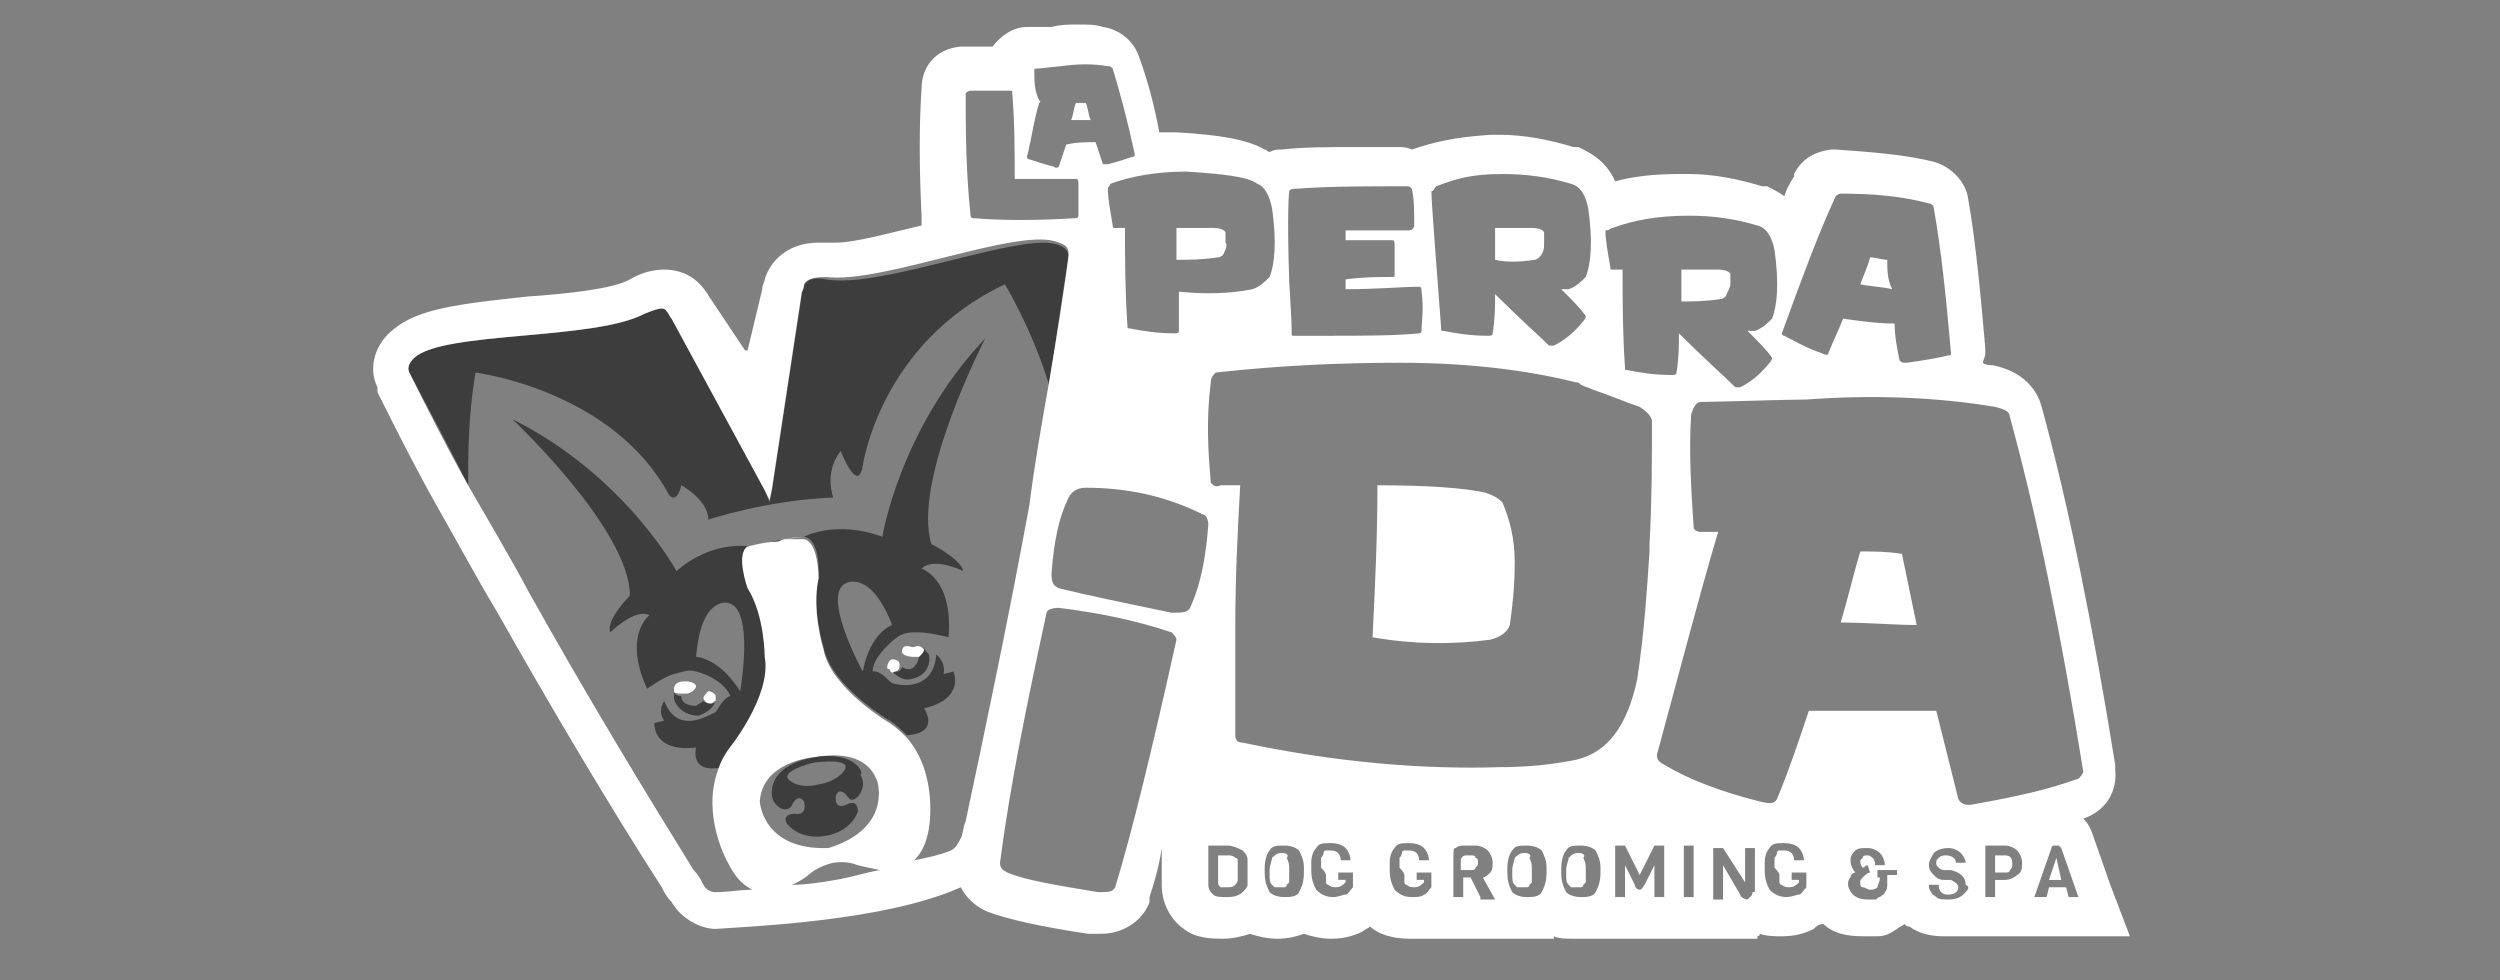 <?xml version="1.0" encoding="utf-8"?>
<!-- Generator: Adobe Illustrator 27.9.0, SVG Export Plug-In . SVG Version: 6.00 Build 0)  -->
<svg version="1.1" id="Capa_1" xmlns="http://www.w3.org/2000/svg" xmlns:xlink="http://www.w3.org/1999/xlink" x="0px" y="0px"
	 viewBox="0 0 102 40" style="enable-background:new 0 0 102 40;" xml:space="preserve">
<rect x="0" y="0" width="102" height="40" fill="#808080" stroke="none"/>
<style type="text/css">
	.st0{fill:#FFFFFF;}
	.st1{fill:none;}
	.st2{fill:#3D3D3D;}
</style>
<g>
	<path class="st0" d="M60.6,20.1c-0.9-0.2-2.4-0.3-4.4-0.3c0,2.1-0.1,4.2-0.2,6.2c1.7,0.3,3.3,0.3,4.8,0.1c0.4-0.1,0.7-0.3,0.8-0.6
		c0.1-0.7,0.2-1.5,0.2-2.6c0-0.9-0.2-1.7-0.5-2.4C61.1,20.3,60.9,20.2,60.6,20.1z"/>
	<path class="st0" d="M50.4,35c-0.1-0.1-0.2-0.1-0.3-0.1h-0.4V36c0,0.1,0,0.1,0.1,0.2c0.1,0,0.2,0,0.3,0c0.1,0,0.2,0,0.3-0.1
		c0,0,0.1-0.1,0.1-0.2c0-0.1,0-0.2,0-0.4c0-0.2,0-0.3,0-0.4C50.5,35.1,50.5,35,50.4,35z"/>
	<path class="st0" d="M44.3,4.2c-0.1,0-0.3,0-0.4,0c-0.1,0.2-0.1,0.5-0.2,0.7c0.3,0,0.5,0,0.8,0C44.4,4.7,44.4,4.4,44.3,4.2z"/>
	<path class="st0" d="M52.3,34.8c-0.2,0-0.3,0.1-0.4,0.2c0,0.1-0.1,0.3-0.1,0.5v0.1c0,0.3,0,0.4,0.1,0.5c0,0,0.1,0.1,0.1,0.1
		c0.1,0,0.1,0,0.2,0s0.1,0,0.2,0c0.1,0,0.1-0.1,0.1-0.1c0,0,0.1-0.1,0.1-0.1c0-0.1,0-0.2,0-0.4v-0.1c0-0.2,0-0.3-0.1-0.5
		C52.6,34.9,52.5,34.8,52.3,34.8z"/>
	<path class="st0" d="M70.2,12.2c0.1,0,0.2-0.1,0.2-0.1c0.1-0.2,0.2-0.4,0.2-0.5c0-0.1,0-0.2,0-0.4c0-0.1-0.2-0.2-0.5-0.2
		c-0.4,0-0.9,0-1.5,0c0,0.4,0,0.8,0,1.3C69,12.3,69.6,12.3,70.2,12.2z"/>
	<path class="st0" d="M75.9,22.5c-0.3,1-0.5,1.9-0.8,2.9c1.1,0,2.2,0.1,3.1,0.1c-0.2-1-0.4-1.9-0.6-2.9C77,22.5,76.5,22.5,75.9,22.5
		z"/>
	<path class="st0" d="M77,10.6c-0.2,0-0.5-0.1-0.7-0.1c-0.1,0.4-0.3,0.8-0.4,1.1c0.5,0.1,0.9,0.1,1.3,0.2C77,11.4,77,11,77,10.6z"/>
	<polygon class="st0" points="83.6,35.9 84.1,35.9 83.9,35 	"/>
	<path class="st0" d="M62.6,10.6c0.1,0,0.2-0.1,0.2-0.1C63,10.3,63,10.1,63,9.9c0-0.1,0-0.2,0-0.4c0-0.1-0.2-0.2-0.5-0.2
		c-0.4,0-0.9,0-1.5,0c0,0.4,0,0.8,0,1.3C61.4,10.7,62,10.7,62.6,10.6z"/>
	<path class="st0" d="M49.7,10.5c0.1,0,0.2-0.1,0.2-0.1c0.1-0.2,0.2-0.4,0.1-0.5c0-0.1,0-0.2,0-0.4c0-0.1-0.2-0.2-0.5-0.2
		c-0.4,0-0.9,0-1.5,0c0,0.4,0,0.8,0,1.3C48.5,10.6,49,10.6,49.7,10.5z"/>
	<path class="st0" d="M81.8,34.9h-0.4v0.7h0.4c0.1,0,0.2,0,0.2-0.1c0.1-0.1,0.1-0.1,0.1-0.3C82.1,35,82,34.9,81.8,34.9z"/>
	<path class="st0" d="M60,34.9h-0.2c-0.1,0-0.2,0.1-0.2,0.2v0.4H60c0.1,0,0.2,0,0.2-0.1c0.1-0.1,0.1-0.1,0.1-0.2
		c0-0.1,0-0.2-0.1-0.2C60.2,34.9,60.1,34.9,60,34.9z"/>
	<path class="st0" d="M62.2,34.8c-0.2,0-0.3,0.1-0.4,0.2c0,0.1-0.1,0.3-0.1,0.5v0.1c0,0.3,0,0.4,0.1,0.5c0,0,0.1,0.1,0.1,0.1
		c0.1,0,0.1,0,0.2,0c0.1,0,0.1,0,0.2,0c0.1,0,0.1-0.1,0.1-0.1c0,0,0.1-0.1,0.1-0.1c0-0.1,0-0.2,0-0.4v-0.1c0-0.2,0-0.3-0.1-0.5
		C62.5,34.9,62.4,34.8,62.2,34.8z"/>
	<path class="st0" d="M64.4,34.8c-0.2,0-0.3,0.1-0.4,0.2c0,0.1-0.1,0.3-0.1,0.5v0.1c0,0.3,0,0.4,0.1,0.5c0,0,0.1,0.1,0.1,0.1
		c0.1,0,0.1,0,0.2,0c0.1,0,0.1,0,0.2,0c0.1,0,0.1-0.1,0.1-0.1c0,0,0.1-0.1,0.1-0.1c0-0.1,0-0.2,0-0.4v-0.1c0-0.2,0-0.3-0.1-0.5
		C64.7,34.9,64.6,34.8,64.4,34.8z"/>
	<line class="st1" x1="39.8" y1="45.5" x2="40" y2="44.2"/>
	<g>
		<path class="st1" d="M50.9,35.1c0-0.2-0.1-0.3-0.2-0.4c-0.1-0.1-0.3-0.2-0.6-0.2h-0.8v1.6c0,0.2,0.1,0.4,0.2,0.4
			c0.1,0.1,0.3,0.1,0.6,0.1c0.3,0,0.5-0.1,0.6-0.2c0.1-0.1,0.1-0.2,0.2-0.3c0-0.1,0-0.2,0.1-0.4l0-0.2
			C50.9,35.3,50.9,35.2,50.9,35.1z"/>
		<path class="st1" d="M49.1,20.9c-1.7-0.7-3.3-1.1-4.8-1.1c-0.4,0.1-0.6,0.2-0.7,0.4c-0.4,0.8-0.6,1.8-0.7,3.1
			c0,0.3,0.1,0.5,0.3,0.6c1.2,0.3,2.7,0.7,4.6,1c0.4,0.1,0.7,0,0.8-0.2c0.3-0.9,0.5-2,0.7-3.3C49.3,21.2,49.2,21,49.1,20.9z"/>
		<path class="st1" d="M54.2,35.1c0-0.1,0-0.1,0.1-0.2c0,0,0.1-0.1,0.1-0.1c0.1,0,0.1,0,0.2,0c0.3,0,0.4,0.1,0.4,0.4h0.4
			c0-0.2-0.1-0.4-0.2-0.5c-0.2-0.2-0.4-0.2-0.6-0.2c-0.3,0-0.5,0.1-0.6,0.2c-0.1,0.2-0.2,0.4-0.2,0.6v0.3c0,0.3,0.1,0.6,0.2,0.8
			c0.1,0.2,0.4,0.3,0.7,0.3c0.2,0,0.3,0,0.5-0.1s0.2-0.2,0.3-0.3v-0.6h-0.6v0.3H55V36c-0.1,0.1-0.2,0.2-0.4,0.2
			c-0.1,0-0.2,0-0.3-0.1c0,0-0.1,0-0.1-0.1c0,0,0-0.1,0-0.1c0,0,0-0.1,0-0.1c0-0.1,0-0.1,0-0.1c0,0,0-0.1,0-0.2c0-0.1,0-0.2,0-0.2
			C54.2,35.3,54.2,35.2,54.2,35.1z"/>
		<path class="st1" d="M57.4,35.1c0-0.1,0-0.1,0.1-0.2c0,0,0.1-0.1,0.1-0.1c0.1,0,0.1,0,0.2,0c0.3,0,0.4,0.1,0.4,0.4h0.4
			c0-0.2-0.1-0.4-0.2-0.5c-0.2-0.2-0.4-0.2-0.6-0.2c-0.3,0-0.5,0.1-0.6,0.2c-0.1,0.2-0.2,0.4-0.2,0.6v0.3c0,0.3,0.1,0.6,0.2,0.8
			c0.1,0.2,0.4,0.3,0.7,0.3c0.2,0,0.3,0,0.5-0.1c0.1-0.1,0.2-0.2,0.3-0.3v-0.6h-0.6v0.3h0.3V36c-0.1,0.1-0.2,0.2-0.4,0.2
			c-0.1,0-0.2,0-0.3-0.1c0,0-0.1,0-0.1-0.1c0,0,0-0.1,0-0.1c0,0,0-0.1,0-0.1c0-0.1,0-0.1,0-0.1c0,0,0-0.1,0-0.2c0-0.1,0-0.2,0-0.2
			C57.4,35.3,57.4,35.2,57.4,35.1z"/>
		<path class="st1" d="M60.7,35.5c0.1-0.1,0.1-0.2,0.1-0.4c0-0.2-0.1-0.4-0.2-0.5c-0.1-0.1-0.3-0.2-0.5-0.2h-0.4
			c-0.2,0-0.3,0-0.4,0.1c-0.1,0.1-0.1,0.2-0.1,0.3v1.7h0.4v-0.8H60l0.4,0.8h0.5l-0.5-0.9C60.5,35.7,60.6,35.6,60.7,35.5z"/>
		<path class="st1" d="M52.3,34.5c-0.3,0-0.5,0.1-0.6,0.2c-0.1,0.2-0.2,0.4-0.2,0.7v0.2c0,0.4,0.1,0.6,0.2,0.8
			c0.1,0.2,0.3,0.2,0.6,0.2c0.3,0,0.5-0.1,0.6-0.2c0.1-0.2,0.2-0.4,0.2-0.8v-0.2c0-0.3-0.1-0.6-0.2-0.7
			C52.8,34.5,52.6,34.5,52.3,34.5z"/>
		<path class="st1" d="M47.8,25.9c-1.5-0.5-3-0.8-4.6-1c-0.3,0-0.5,0-0.5,0.2c-0.8,3.7-1.4,7.1-1.9,10.2c0,0.2,0,0.3,0.3,0.4
			c0.7,0.3,1.9,0.5,3.7,0.8c0.4,0.1,0.6,0,0.7-0.2c0.6-2.2,1.4-5.6,2.5-10.1C48,26,47.9,25.9,47.8,25.9z"/>
		<path class="st1" d="M42.1,6.4c0.2,0.1,0.6,0.2,1,0.3c0.1,0,0.1,0,0.2,0c0.1-0.3,0.2-0.6,0.3-0.9c0.4,0,0.9,0,1.2-0.1
			c0.1,0.3,0.2,0.6,0.3,0.9c0,0,0.1,0.1,0.2,0c0.4-0.1,0.7-0.2,1-0.3c0,0,0.1,0,0.1-0.1c-0.3-1.3-0.6-2.5-0.9-3.5
			c0-0.1-0.1-0.1-0.2-0.1c-0.6-0.1-1.2-0.1-1.9,0c-0.2,0-0.9,0.1-1,0.1c-0.1,0-0.1,0-0.1,0.1c0,0.4,0,0.7,0.1,1.1c0,0,0,0.1,0.1,0
			c0,0,0.1,0,0.2,0C42.4,4.8,42.2,5.5,42.1,6.4C42,6.4,42,6.4,42.1,6.4z"/>
		<path class="st1" d="M72.8,13.7c0.4,0.3,0.9,0.5,1.5,0.7c0.2,0,0.2,0,0.3,0c0.2-0.4,0.4-0.9,0.6-1.4c0.7,0.1,1.4,0.1,2.1,0.2
			c0.1,0.5,0.2,1,0.2,1.5c0,0.1,0.1,0.1,0.3,0.1c0.7-0.1,1.2-0.1,1.7-0.3c0.1,0,0.1-0.1,0.1-0.1c-0.2-2.3-0.4-4.3-0.7-5.9
			c0-0.1-0.1-0.2-0.2-0.2c-1.1-0.3-2.3-0.4-3.6-0.4c-0.1,0-0.2,0-0.2,0.1c-0.7,1.5-1.4,3.4-2.2,5.6C72.7,13.6,72.7,13.7,72.8,13.7z"
			/>
		<path class="st1" d="M45.1,7.7c0,0.4,0.1,0.9,0.2,1.5c0,0.1,0.1,0.1,0.1,0.1c0.1,0,0.3,0,0.4,0c0,1.2,0,2.5,0.1,4
			c0,0.1,0.1,0.1,0.1,0.1c0.5,0.1,1.1,0.2,1.8,0.2c0.2,0,0.2,0,0.2-0.1c0-0.6,0-1.1,0-1.6c1,0.1,2,0.1,3-0.1
			c0.3-0.1,0.6-0.2,0.7-0.5c0.2-0.4,0.3-1.4,0.1-2.8c-0.1-0.5-0.3-0.8-0.6-1c-0.4-0.3-1.4-0.4-2.9-0.5c-1.2,0-2.3,0.2-3.2,0.5
			C45.1,7.6,45.1,7.7,45.1,7.7z"/>
		<path class="st1" d="M39.6,8.9c1.2,0.1,2.6,0.1,4.2,0c0.1,0,0.1-0.1,0.1-0.1c0-0.3,0.1-0.7,0-1.3c0-0.1,0-0.2-0.1-0.2
			c-0.7,0-1.5,0-2.5,0c0-1.2,0-2.3-0.1-3.5c0,0,0-0.1-0.1-0.1c-0.5,0-1-0.1-1.6,0c-0.1,0-0.2,0-0.2,0.1c-0.1,1.4-0.1,3.1,0,5
			C39.5,8.8,39.5,8.9,39.6,8.9z"/>
		<path class="st1" d="M58.9,13.5c0.5,0.1,1,0.2,1.8,0.2c0.2,0,0.2,0,0.2-0.1C61,13,61,12.5,61,12c1,1,1.8,1.8,2.3,2.2
			c0,0,0.1,0,0.2,0c0.3-0.2,0.7-0.6,1.2-1c0.1-0.1,0.1-0.2,0.1-0.2c-0.2-0.2-0.6-0.6-1-1.1c0.1,0,0.2,0,0.3,0
			c0.3-0.1,0.6-0.2,0.7-0.5C65,10.9,65,10,64.9,8.6c-0.1-0.5-0.4-0.9-0.7-1c-1-0.3-1.9-0.5-2.8-0.4c-1.3,0.1-2,0.2-2.7,0.5
			c-0.1,0.1-0.1,0.1-0.1,0.2c0,0.4,0.3,4.1,0.4,5.6C58.8,13.5,58.9,13.5,58.9,13.5z"/>
		<path class="st1" d="M65.9,11c0.1,0,0.3,0,0.4,0c0,1.2,0,2.5,0.1,4c0,0.1,0.1,0.1,0.1,0.1c0.5,0.1,1,0.2,1.8,0.2
			c0.2,0,0.2,0,0.2-0.1c0-0.6,0.1-1.1,0.1-1.6c1,1,1.8,1.8,2.3,2.2c0,0,0.1,0,0.2,0c0.3-0.2,0.7-0.6,1.2-1c0.1-0.1,0.1-0.2,0.1-0.2
			c-0.2-0.2-0.6-0.6-1-1.1c0.1,0,0.2,0,0.3,0c0.3-0.1,0.6-0.2,0.7-0.5c0.2-0.4,0.3-1.4,0.1-2.8c-0.1-0.5-0.4-0.9-0.7-1
			c-1-0.3-1.9-0.5-2.8-0.4c-1.3,0.1-2.4,0.2-3.1,0.5c-0.1,0.1-0.1,0.1-0.1,0.2c0,0.4,0.1,0.9,0.2,1.5C65.8,11,65.9,11,65.9,11z"/>
		<path class="st1" d="M52.6,11.6c0,0.1,0,1.4,0.1,2.1c0,0.1,0.1,0.1,0.1,0.1c0.3,0,0.7,0.1,1.2,0c1.5,0,2.8,0,3.9-0.1
			c0.1,0,0.1,0,0.1-0.1c0.1-0.4,0.1-0.9,0-1.6c0-0.1-0.1-0.2-0.1-0.2c-0.7,0-1.7,0.1-3,0.1c0-0.1,0-0.3,0-0.4c0.7,0,1.3-0.1,1.9-0.1
			c0.1,0,0.1,0,0.1-0.1c0.1-0.3,0.1-0.7,0-1.2c0-0.1-0.1-0.2-0.1-0.2c-0.5,0-1.1,0-1.9,0c0-0.1,0-0.3,0-0.4c0.9,0,1.7,0,2.6,0
			c0.1,0,0.1-0.1,0.2-0.2c0-0.6,0-1.1-0.1-1.5c0-0.1-0.1-0.1-0.2-0.1c-1.7,0-3.2,0-4.5,0.1c-0.3,0-0.3,0.3-0.3,0.3
			S52.5,8.6,52.6,11.6z"/>
		<path class="st1" d="M84,34.5c0,0-0.1,0-0.1,0c-0.1,0-0.1,0-0.1,0c0,0-0.1,0.1-0.1,0.1l-0.7,2h0.4l0.1-0.4h0.7l0.1,0.4h0.4l-0.7-2
			C84.1,34.6,84,34.5,84,34.5z"/>
		<path class="st1" d="M81.8,34.5H81v2.1h0.4v-0.7h0.4c0.2,0,0.4-0.1,0.5-0.2c0.1-0.1,0.2-0.3,0.2-0.5c0-0.2-0.1-0.4-0.2-0.5
			C82.2,34.5,82,34.5,81.8,34.5z"/>
		<path class="st1" d="M79.8,35.4l-0.3,0c-0.1,0-0.1,0-0.2-0.1c-0.1,0-0.1-0.1-0.1-0.2c0-0.1,0-0.1,0.1-0.2c0.1-0.1,0.2-0.1,0.3-0.1
			c0.2,0,0.3,0.1,0.4,0.3l0.4,0c0-0.2-0.1-0.3-0.2-0.4c-0.1-0.1-0.3-0.2-0.5-0.2c-0.2,0-0.4,0.1-0.6,0.2c-0.1,0.1-0.2,0.3-0.2,0.5
			c0,0.2,0.1,0.3,0.2,0.4c0.1,0.1,0.2,0.2,0.4,0.2l0.3,0c0.2,0,0.3,0.1,0.3,0.3c0,0.2-0.1,0.3-0.4,0.3c-0.1,0-0.2,0-0.3-0.1
			c-0.1-0.1-0.1-0.1-0.1-0.3l-0.4,0c0,0.1,0,0.2,0.1,0.3c0.1,0.1,0.1,0.2,0.2,0.2c0.2,0.1,0.3,0.1,0.5,0.1c0.2,0,0.4-0.1,0.6-0.2
			c0.1-0.1,0.2-0.3,0.2-0.5C80.4,35.6,80.2,35.4,79.8,35.4z"/>
		<path class="st1" d="M81.3,16.6c-2.4-0.4-5-0.5-7.7-0.3c-0.7,0-3.8,0.1-4.3,0.1c-0.2,0-0.4,0.2-0.4,0.5c0,1.5,0.1,3.1,0.3,4.7
			c0,0.1,0.2,0.2,0.3,0.2c0.2,0,0.4,0,0.7,0c-0.8,2.7-1.7,5.8-2.5,9.1c0,0.2,0.1,0.3,0.3,0.4c1,0.6,2.3,1.1,3.9,1.5
			c0.4,0.1,0.6,0.1,0.7-0.1c0.4-1.1,0.9-2.3,1.3-3.6c1.8,0,3.5,0,5.2,0c0.3,1.2,0.6,2.4,0.9,3.6c0.1,0.2,0.3,0.2,0.7,0.2
			c1.6-0.3,3-0.6,4.1-1c0.2-0.1,0.3-0.2,0.3-0.3C84,25.9,83.1,21.1,82,17C81.9,16.8,81.7,16.7,81.3,16.6z"/>
		<path class="st1" d="M76.5,35.7h0.1c0,0.2,0,0.4-0.1,0.4c0,0.1-0.1,0.1-0.3,0.1c-0.1,0-0.2,0-0.3-0.1c-0.1,0-0.1-0.1-0.1-0.2
			c0-0.1,0-0.2,0.1-0.2c0.1-0.1,0.2-0.1,0.3-0.2l-0.1-0.3c0,0-0.1,0-0.2,0.1c0-0.1-0.1-0.2-0.1-0.3c0,0,0-0.1,0.1-0.1
			c0,0,0.1-0.1,0.2-0.1c0.1,0,0.2,0,0.2,0.1c0,0,0.1,0.1,0.1,0.3H77c0-0.2-0.1-0.4-0.2-0.5c-0.1-0.1-0.3-0.2-0.5-0.2
			c-0.2,0-0.4,0-0.5,0.1c-0.1,0.1-0.2,0.2-0.2,0.4c0,0.2,0.1,0.4,0.2,0.5c-0.1,0.1-0.2,0.2-0.2,0.2c0,0.1-0.1,0.2-0.1,0.3
			c0,0.2,0.1,0.3,0.2,0.4c0.1,0.1,0.3,0.2,0.6,0.2c0.1,0,0.2,0,0.3,0c0.1,0,0.1,0,0.2-0.1c0.1,0,0.1-0.1,0.2-0.2
			c0-0.1,0.1-0.2,0.1-0.3c0-0.1,0-0.2,0-0.3c0-0.1,0-0.1,0-0.1h0.3v-0.3h-0.8V35.7z"/>
		<path class="st1" d="M62.2,34.5c-0.3,0-0.5,0.1-0.6,0.2c-0.1,0.2-0.2,0.4-0.2,0.7v0.2c0,0.4,0.1,0.6,0.2,0.8
			c0.1,0.2,0.3,0.2,0.6,0.2c0.3,0,0.5-0.1,0.6-0.2c0.1-0.2,0.2-0.4,0.2-0.8v-0.2c0-0.3-0.1-0.6-0.2-0.7
			C62.7,34.5,62.5,34.5,62.2,34.5z"/>
		<rect x="68.7" y="34.5" class="st1" width="0.4" height="2.1"/>
		<path class="st1" d="M67.3,22.5C67.3,22.5,67.3,22.5,67.3,22.5c0-0.2,0-0.3,0-0.4c0,0,0,0,0,0c0.1-1.7,0.1-3.4,0.1-5
			c0-0.3-0.2-0.5-0.5-0.6c-0.6-0.3-1.2-0.5-1.9-0.7c-0.2-0.1-0.3-0.1-0.5-0.2c-0.1,0-0.1,0-0.2-0.1c-2.1-0.5-4.5-0.8-7.2-0.8
			c-2.3,0-4.7,0.1-7.5,0.4c-0.2,0.1-0.3,0.2-0.2,0.4c-0.1,1.6-0.1,3,0,4.1c0.1,0.1,0.2,0.2,0.4,0.1c0.3,0,0.6,0,0.8,0
			c-0.1,1.8-0.2,3.7-0.2,5.8c0,0.9,0,1.8,0,2.7c0,0.6,0,1.1,0,1.7c0,0.2,0.1,0.2,0.3,0.3c3.8,0.8,7.3,1.1,10.5,1
			c1.1,0,2.1-0.1,3.1-0.3c1.3-0.3,2.1-1.4,2.4-3.2C67,25.7,67.2,24,67.3,22.5z"/>
		<path class="st1" d="M64.4,34.5c-0.3,0-0.5,0.1-0.6,0.2c-0.1,0.2-0.2,0.4-0.2,0.7v0.2c0,0.4,0.1,0.6,0.2,0.8
			c0.1,0.2,0.3,0.2,0.6,0.2c0.3,0,0.5-0.1,0.6-0.2c0.1-0.2,0.2-0.4,0.2-0.8v-0.2c0-0.3-0.1-0.6-0.2-0.7
			C64.9,34.5,64.7,34.5,64.4,34.5z"/>
		<path class="st1" d="M66.9,35.7l-0.6-1.2h-0.4v2.1h0.4v-1.3l0.4,0.8c0.1,0.1,0.1,0.2,0.2,0.2c0.1,0,0.2-0.1,0.2-0.2l0.4-0.8v1.3
			h0.4v-2.1h-0.4L66.9,35.7z"/>
		<path class="st1" d="M72.6,35.1c0-0.1,0-0.1,0.1-0.2c0,0,0.1-0.1,0.1-0.1c0.1,0,0.1,0,0.2,0c0.3,0,0.4,0.1,0.4,0.4h0.4
			c0-0.2-0.1-0.4-0.2-0.5c-0.2-0.2-0.4-0.2-0.6-0.2c-0.3,0-0.5,0.1-0.6,0.2c-0.1,0.2-0.2,0.4-0.2,0.6v0.3c0,0.3,0.1,0.6,0.2,0.8
			c0.1,0.2,0.4,0.3,0.7,0.3c0.2,0,0.3,0,0.5-0.1s0.2-0.2,0.3-0.3v-0.6h-0.6v0.3h0.3V36c-0.1,0.1-0.2,0.2-0.4,0.2
			c-0.1,0-0.2,0-0.3-0.1c0,0-0.1,0-0.1-0.1c0,0,0-0.1,0-0.1c0,0,0-0.1,0-0.1c0-0.1,0-0.1,0-0.1c0,0,0-0.1,0-0.2c0-0.1,0-0.2,0-0.2
			C72.6,35.3,72.6,35.2,72.6,35.1z"/>
		<path class="st1" d="M71.1,35.9l-0.9-1.4h-0.4v2.1h0.4v-1.4l0.7,1.2c0.1,0.2,0.2,0.2,0.3,0.2c0.1,0,0.1,0,0.1-0.1
			c0,0,0.1-0.1,0.1-0.2v-1.9h-0.4V35.9z"/>
		<path class="st2" d="M19.4,15.2c0,0,5.6,0.7,7.9,5c0,0,0.3,0.4,0.5-0.4c0,0,1.1,0.6,1.1,1.4c0,0,2.4-0.8,5.1-0.9
			c0,0-0.4-1,0.3-1.9c0,0,0.7,1.8,0.9,0.6c0,0,0.7-5,5.8-7.4c0,0,1.1,1.8,1.8,4.1c0.3-1.8,0.5-3.5,0.8-5.2c0-0.2-0.1-0.4-0.4-0.5
			c-1.4-0.6-7.2,1.8-9.5,1.4c-0.5-0.1-0.8,0-0.9,0.3c0,0.1-0.1,0.2-0.1,0.4l0,0l-1.2,7.9l-0.1,0.5L31.2,20l-3.8-7l0,0
			c-0.1-0.1-0.1-0.2-0.2-0.3c-0.1-0.2-0.4-0.2-0.9,0.1c-2,1.1-8.2,0.7-9.4,1.8c-0.2,0.2-0.3,0.4-0.2,0.6c0.8,1.5,1.6,3,2.4,4.6
			C19.1,18.5,19.1,17,19.4,15.2z"/>
		<path class="st2" d="M28.5,29.2c0.3-0.1,0.6-0.3,0.7-0.6c0,0.1-0.1,0.1-0.2,0.1c-0.1,0-0.2,0-0.3-0.1c-0.1,0.1-0.2,0.1-0.3,0.2
			c-0.3,0-0.6-0.1-0.6-0.4c-0.2,0-0.3-0.1-0.3-0.2c0,0,0,0,0-0.1c0,0.1,0,0.2,0,0.4C27.6,28.9,28,29.2,28.5,29.2z"/>
		<path class="st0" d="M28.7,28.5C28.7,28.5,28.7,28.6,28.7,28.5c0.1,0.2,0.2,0.2,0.3,0.2c0.1,0,0.1-0.1,0.2-0.1c0,0,0-0.1,0-0.2
			c0,0,0,0,0,0c0-0.1-0.2-0.2-0.3-0.2c0,0,0,0,0,0C28.8,28.3,28.7,28.4,28.7,28.5z"/>
		<path class="st0" d="M27.8,28.3c0.1,0,0.1,0,0.2,0c0.2,0,0.4-0.2,0.4-0.3c0-0.1-0.2-0.2-0.4-0.2c0,0-0.1,0-0.1,0
			c-0.2,0-0.4,0.1-0.4,0.3c0,0,0,0,0,0c0,0,0,0,0,0.1C27.5,28.3,27.7,28.3,27.8,28.3z"/>
		<path class="st2" d="M31.3,26.8c0,0-0.1-1.7-0.7-2.8c0,0-0.5-1.4,0-1.7c0,0-1.5-0.3-3,1c0,0-2.1-3.9-6.7-6.2c0,0,4.8,4.5,4.8,7.2
			c0,0-1,1-0.8,1.5c0,0,1-1,1.6-0.7c0,0-1.1,0.8-0.1,3c0,0,0.7-0.5,1.1-0.6c0.4-0.1,0.6-0.2,0.9-0.1c0.5,0.1,1.2,0.5,1.4,1
			c0,0-0.2,0-0.5,0.5c0,0-0.1,0.2-0.2,0.2c-0.4,0.2-1.5,0.8-2-0.5c0,0-0.3,0.4,0,0.8l-0.4,0.1c0,0-0.1,1.2,1.7,1
			c0,0-0.3,1.1,1.1,0.8c0.1-0.3,0.2-0.5,0.4-0.8C29.8,30.6,31.6,28.4,31.3,26.8z M28.4,26.8c0.2-2.5,1.3-2.2,1.3-2.2
			c1.1,0.2,0.5,3.6,0.5,3.6C29.3,26.8,28.4,26.8,28.4,26.8z"/>
		<path class="st2" d="M33.4,23.5c-0.3,1.3,0.2,2.9,0.2,2.9c0.3,1.6,2.7,3,2.7,3c0.3,0.2,0.5,0.4,0.7,0.6c1.4-0.1,0.7-1.1,0.7-1.1
			c1.7-0.4,1.2-1.5,1.2-1.5l-0.4,0.1c0.1-0.5-0.3-0.8-0.3-0.8c-0.1,1.4-1.3,1.3-1.7,1.2c-0.1,0-0.2-0.1-0.3-0.2
			c-0.4-0.4-0.6-0.3-0.6-0.3c0-0.5,0.6-1.1,1-1.4c0.3-0.2,0.5-0.2,0.9-0.2c0.4,0,1.2,0.2,1.2,0.2c0.2-2.4-1.1-2.8-1.1-2.8
			c0.5-0.5,1.7,0.1,1.7,0.1c-0.1-0.5-1.3-1.1-1.3-1.1c-0.8-2.6,2.2-8.4,2.2-8.4c-3.5,3.7-4.2,8.1-4.2,8.1c-1.9-0.7-3.2,0-3.2,0
			C33.5,22,33.4,23.5,33.4,23.5z M34.5,23.8c0,0,1-0.6,1.9,1.7c0,0-0.9,0.3-1.2,1.9C35.2,27.4,33.5,24.3,34.5,23.8z"/>
		<path class="st2" d="M32,22l-1.5,0.3c0,0,0.7-0.1,1.2-0.2C31.8,22.1,31.9,22.1,32,22z"/>
		<path class="st0" d="M32,22l0.8-0.1C32.9,21.9,32.5,21.9,32,22z"/>
		<path class="st0" d="M86.1,36.1l-0.7-2l0,0l0,0c-0.1-0.3-0.2-0.5-0.4-0.7c0.9-0.3,1.4-1.1,1.3-2l0-0.1l0-0.1
			c-0.9-5.6-1.9-10.6-3-14.6c-0.1-0.4-0.5-1.4-2-1.7l0,0l0,0c-0.1,0-0.3,0-0.4-0.1c0-0.1,0.1-0.2,0.1-0.4l0-0.1l0-0.1
			c-0.2-2.3-0.4-4.4-0.7-6.1c-0.1-0.7-0.7-1.3-1.4-1.5l0,0l0,0c-1.2-0.3-2.6-0.4-4-0.5l-0.1,0l-0.1,0c-0.7,0.1-1.2,0.4-1.5,1l0,0
			l0,0.1C73,7.5,72.9,7.7,72.8,8c-0.3-0.2-0.5-0.3-0.7-0.4l-0.1,0l-0.1,0c-1-0.3-2-0.5-3-0.5c-0.1,0-0.3,0-0.4,0
			c-1,0-1.9,0.1-2.6,0.3c-0.4-0.9-1.1-1.2-1.5-1.4l-0.1,0l-0.1,0c-1-0.3-2-0.5-3-0.5c-0.1,0-0.3,0-0.4,0c-1.5,0.1-2.3,0.3-3.2,0.6
			c-0.2-0.1-0.4-0.1-0.6-0.1c-0.6,0-1.1,0-1.7,0c-1.1,0-2.1,0-3,0.1c-0.2,0-0.3,0-0.5,0.1c-0.1,0-0.1-0.1-0.2-0.1
			c-0.7-0.4-1.8-0.6-3.6-0.7l0,0l0,0c-0.2,0-0.5,0-0.7,0c-0.2-1.1-0.5-2.2-0.8-3c-0.2-0.7-0.8-1.2-1.5-1.3l0,0l0,0
			C44.7,1,44.4,1,44,1c-0.4,0-0.7,0-1.1,0.1c-0.1,0-0.2,0-0.3,0c-0.4,0-0.6,0-0.7,0c-0.6,0-1.1,0.4-1.4,0.8c-0.2,0-0.3,0-0.4,0
			c-0.3,0-0.6,0-0.9,0l0,0l0,0c-1.1,0.1-1.6,0.9-1.6,1.7c-0.1,1.5-0.1,3.2,0,5.2l0,0.1l0,0.1c0,0.1,0,0.1,0,0.2
			c-1.3,0.3-2.7,0.7-3.5,0.7c-0.1,0-0.2,0-0.2,0l0,0l0,0c-0.2,0-0.3,0-0.5,0c-1.3,0-2,0.8-2.2,1.5l0,0l0,0c0,0.1-0.1,0.2-0.1,0.4
			l-0.6,2.5l-0.1,0l-1.4-2.1c-0.1-0.1-0.1-0.2-0.2-0.3l0,0l0,0c-0.4-0.6-1-0.9-1.7-0.9c-0.4,0-0.9,0.1-1.4,0.4l0,0l0,0
			c-0.7,0.4-2.7,0.6-4.2,0.7c-2.8,0.3-4.4,0.5-5.4,1.3c-0.8,0.6-1.1,1.6-0.7,2.4l0,0.1l0,0.1c0.7,1.4,1.5,3,2.4,4.6
			c0.8,1.4,1.6,2.9,2.5,4.4c2.2,3.9,4.7,8.1,6.7,11.2c0.1,0.2,0.2,0.4,0.4,0.6c0.4,0.7,1.2,1.1,1.8,1.1c1.3-0.1,6.9-0.3,10-1.7
			c0.2,0.4,0.6,0.8,1.1,1c0.8,0.3,2.1,0.6,4.1,0.9l0,0l0,0c0.2,0,0.3,0,0.5,0c1.1,0,1.8-0.7,2-1.3l0-0.1l0-0.1
			c0.2-0.6,0.4-1.3,0.5-2v1.5c0,1,0.6,1.6,0.9,1.8c0.5,0.4,1.2,0.4,1.6,0.4c0.4,0,0.8-0.1,1.1-0.2c0.3,0.1,0.7,0.2,1.1,0.2
			c0.5,0,0.8-0.1,1.1-0.2c0.3,0.1,0.7,0.2,1.1,0.2c0.5,0,0.9-0.1,1.3-0.3c0.1-0.1,0.2-0.1,0.3-0.2c0.3,0.3,0.9,0.5,1.6,0.5
			c0.1,0,0.2,0,0.3,0H59h0.4h1.7h0.5c0.1,0,0.2,0,0.3,0c0.1,0,0.2,0,0.3,0h1.2l0-0.1c0.2,0.1,0.5,0.1,0.8,0.1c0.1,0,0.2,0,0.3,0h1.2
			h0.4h0.7h1h0.2h0.5h0.4h0.5h0.2H70h0.5h0.3c0.1,0,0.2,0,0.3,0c0.1,0,0.2,0,0.3,0h0.3v-0.1c0,0,0.1,0,0.1-0.1
			c0.3,0.1,0.6,0.1,0.9,0.1c0.5,0,0.9-0.1,1.3-0.3c0.1-0.1,0.2-0.2,0.4-0.2c0,0,0,0,0,0c0.4,0.4,1,0.5,1.6,0.5c0.2,0,0.4,0,0.6,0
			c0.3,0,0.5-0.1,0.8-0.3c0.1-0.1,0.2-0.1,0.3-0.2c0.1,0.1,0.1,0.1,0.2,0.1l0,0l0,0c0.4,0.3,0.9,0.4,1.4,0.4c0.1,0,0.2,0,0.3,0h0.7
			h0.4h0.4h1.6h0.1h0.3h1.2h0.2h2.4L86.1,36.1z M72.7,13.6c0.8-2.2,1.5-4.1,2.2-5.6c0,0,0.1-0.1,0.2-0.1c1.3,0,2.5,0.1,3.6,0.4
			c0.1,0,0.2,0.1,0.2,0.2c0.3,1.7,0.5,3.6,0.7,5.9c0,0.1,0,0.1-0.1,0.1c-0.4,0.1-1,0.2-1.7,0.3c-0.2,0-0.2,0-0.3-0.1
			c-0.1-0.5-0.2-1-0.2-1.5c-0.7,0-1.4-0.1-2.1-0.2c-0.2,0.5-0.4,0.9-0.6,1.4c0,0.1-0.1,0.1-0.3,0c-0.6-0.2-1.1-0.5-1.5-0.7
			C72.7,13.7,72.7,13.6,72.7,13.6z M65.8,9.3c0.8-0.3,1.8-0.5,3.1-0.5c0.9,0,1.8,0.1,2.8,0.4c0.4,0.1,0.6,0.5,0.7,1
			c0.2,1.4,0.1,2.3-0.1,2.8c-0.2,0.2-0.4,0.4-0.7,0.5c-0.1,0-0.2,0-0.3,0c0.5,0.5,0.8,0.8,1,1.1c0,0,0,0.1-0.1,0.2
			c-0.4,0.5-0.8,0.8-1.2,1c-0.1,0-0.1,0-0.2,0c-0.5-0.5-1.3-1.2-2.3-2.2c0,0.5,0,1-0.1,1.6c0,0.1-0.1,0.1-0.2,0.1
			c-0.7,0-1.3-0.1-1.8-0.2c-0.1,0-0.1,0-0.1-0.1c-0.1-1.4-0.1-2.8-0.1-4c-0.1,0-0.3,0-0.4,0c-0.1,0-0.1,0-0.1-0.1
			c-0.1-0.6-0.2-1.1-0.2-1.5C65.7,9.4,65.7,9.3,65.8,9.3z M58.6,7.6c0.8-0.3,1.4-0.5,2.7-0.5c0.9,0,1.8,0.1,2.8,0.4
			c0.4,0.1,0.6,0.5,0.7,1c0.2,1.4,0.1,2.3-0.1,2.8c-0.2,0.2-0.4,0.4-0.7,0.5c-0.1,0-0.2,0-0.3,0c0.5,0.5,0.8,0.8,1,1.1
			c0,0,0,0.1-0.1,0.2c-0.4,0.5-0.8,0.8-1.2,1c-0.1,0-0.1,0-0.2,0C62.8,13.7,62,13,61,12c0,0.5,0,1-0.1,1.6c0,0.1-0.1,0.1-0.2,0.1
			c-0.7,0-1.3-0.1-1.8-0.2c-0.1,0-0.1,0-0.1-0.1c-0.1-1.4-0.4-5.1-0.4-5.6C58.5,7.8,58.5,7.7,58.6,7.6z M52.9,7.7
			c1.3-0.1,2.8-0.1,4.5-0.1c0.1,0,0.1,0,0.2,0.1c0.1,0.4,0.1,0.9,0.1,1.5c0,0.1-0.1,0.2-0.2,0.2c-0.9,0-1.7,0-2.6,0
			c0,0.1,0,0.3,0,0.4c0.8,0,1.4,0,1.9,0c0.1,0,0.1,0.1,0.1,0.2c0,0.5,0,0.9,0,1.2c0,0.1,0,0.1-0.1,0.1c-0.5,0-1.2,0-1.9,0.1
			c0,0.1,0,0.3,0,0.4c1.3,0,2.3-0.1,3-0.1c0.1,0,0.1,0.1,0.1,0.2c0.1,0.7,0,1.2,0,1.6c0,0.1-0.1,0.1-0.1,0.1c-1,0.1-2.3,0.1-3.9,0.1
			c-0.5,0-0.9,0-1.2,0c-0.1,0-0.1,0-0.1-0.1c0-0.7-0.1-2-0.1-2.1c-0.1-3,0-3.7,0-3.7S52.6,7.7,52.9,7.7z M48.4,7
			c1.5,0.1,2.5,0.2,2.9,0.5c0.3,0.1,0.5,0.5,0.6,1c0.2,1.4,0.1,2.3-0.1,2.8c-0.2,0.2-0.4,0.4-0.7,0.5c-1,0.2-2,0.2-3,0.1
			c0,0.5,0,1.1,0,1.6c0,0.1-0.1,0.1-0.2,0.1c-0.7,0-1.3-0.1-1.8-0.2c-0.1,0-0.1,0-0.1-0.1c-0.1-1.4-0.1-2.8-0.1-4
			c-0.1,0-0.3,0-0.4,0c-0.1,0-0.1,0-0.1-0.1c-0.1-0.6-0.2-1.1-0.2-1.5c0-0.1,0.1-0.1,0.1-0.2C46.1,7.2,47.2,7,48.4,7z M42.4,4.1
			C42.3,4.1,42.3,4.1,42.4,4.1c-0.2-0.4-0.2-0.8-0.2-1.2c0-0.1,0-0.1,0.1-0.1c0.1,0,0.9-0.1,1-0.1c0.7-0.1,1.3-0.1,1.9,0
			c0.1,0,0.1,0,0.2,0.1c0.3,1,0.6,2.1,0.9,3.5c0,0,0,0.1-0.1,0.1c-0.3,0.1-0.6,0.2-1,0.3c-0.1,0-0.1,0-0.2,0
			c-0.1-0.3-0.2-0.6-0.3-0.9c-0.4,0-0.8,0-1.2,0.1c-0.1,0.3-0.2,0.6-0.3,0.9c0,0-0.1,0.1-0.2,0c-0.4-0.1-0.7-0.2-1-0.3
			c0,0-0.1,0-0.1-0.1c0.2-0.8,0.3-1.6,0.5-2.2C42.5,4.1,42.4,4.1,42.4,4.1z M39.4,3.8c0,0,0.1-0.1,0.2-0.1c0.5,0,1,0,1.6,0
			c0.1,0,0.1,0,0.1,0.1c0.1,1.2,0.1,2.4,0.1,3.5c1,0,1.9,0,2.5,0c0.1,0,0.1,0.1,0.1,0.2c0,0.5,0,1,0,1.3c0,0.1-0.1,0.1-0.1,0.1
			c-1.6,0.1-3,0.1-4.2,0c-0.1,0-0.1-0.1-0.1-0.1C39.4,6.9,39.4,5.2,39.4,3.8z M34.1,35.9c-0.6,0.1-1.2,0.2-1.8,0.2
			c0.5-0.2,0.8-0.5,0.8-0.5c0.4-0.3,0.9-0.4,0.9-0.4l0,0c0,0,0,0,0,0c0,0,0,0,0,0l0,0c0.1,0,0.5-0.1,1,0.1c0,0,0.4,0.1,0.9,0.2
			C35.3,35.6,34.7,35.8,34.1,35.9z M33.2,30.9c0.1,0,2.1-0.5,2.6,1c0,0,0.6,1.9-2,2.7l0,0c0,0,0,0,0,0c0,0,0,0,0,0l0,0
			c-2.7,0.1-2.8-1.9-2.8-1.9C31.1,31.1,33.1,30.9,33.2,30.9z M39.4,33.5c-0.1,0.2-0.1,0.5-0.2,0.7c-0.1,0.2-0.2,0.4-0.4,0.5
			c-0.5,0.2-1,0.3-1.5,0.4c0.3-0.3,0.5-0.7,0.6-1.3c0,0,0.4-2.2-0.9-3.7c-0.2-0.2-0.4-0.4-0.7-0.6c0,0-2.4-1.4-2.7-3
			c0,0-0.5-1.6-0.2-2.9c0,0,0-1.5-0.6-1.6L32,22c-0.1,0-0.2,0.1-0.3,0.1c-0.5,0-1.2,0.2-1.2,0.2c-0.5,0.3,0,1.7,0,1.7
			c0.7,1.1,0.7,2.8,0.7,2.8c0.3,1.6-1.5,3.8-1.5,3.8c-0.2,0.3-0.3,0.5-0.4,0.8c-0.7,1.9,0.4,3.8,0.4,3.8c0.3,0.6,0.6,0.9,1,1.1
			c-0.5,0-1,0.1-1.5,0.1c-0.2,0-0.4-0.1-0.5-0.3c-0.1-0.2-0.2-0.4-0.4-0.6c-1.8-2.9-4.3-7-6.7-11.3c-0.8-1.5-1.7-3-2.5-4.4
			c-0.9-1.6-1.7-3.2-2.4-4.6c-0.1-0.2,0-0.4,0.2-0.6c1.2-1.1,7.3-0.7,9.4-1.8c0.5-0.2,0.8-0.3,0.9-0.1c0.1,0.1,0.1,0.2,0.2,0.3l0,0
			l3.8,7l0.2,0.4l0.1-0.5l1.2-7.9l0,0c0-0.1,0.1-0.2,0.1-0.4c0.1-0.2,0.4-0.3,0.9-0.3c2.3,0.3,8-2.1,9.5-1.4
			c0.3,0.1,0.4,0.2,0.4,0.5c-0.2,1.6-0.5,3.4-0.8,5.2c-0.3,1.7-0.6,3.4-0.8,5C41.1,25.5,40.1,30.2,39.4,33.5z M48,26.1
			c-1,4.5-1.8,7.8-2.5,10.1c-0.1,0.2-0.3,0.2-0.7,0.2c-1.8-0.3-3-0.5-3.7-0.8c-0.2-0.1-0.3-0.2-0.3-0.4c0.4-3.1,1.1-6.5,1.9-10.2
			c0-0.1,0.2-0.2,0.5-0.2c1.6,0.2,3.1,0.5,4.6,1C47.9,25.9,48,26,48,26.1z M49.3,21.4c-0.1,1.3-0.3,2.4-0.7,3.3
			C48.5,25,48.3,25,47.8,25c-1.9-0.4-3.4-0.7-4.6-1c-0.2-0.1-0.3-0.2-0.3-0.6c0.1-1.3,0.3-2.3,0.7-3.1c0.1-0.2,0.3-0.4,0.7-0.4
			c1.6,0,3.2,0.3,4.8,1.1C49.2,21,49.3,21.2,49.3,21.4z M50.9,36.1c0,0.1-0.1,0.2-0.2,0.3c-0.1,0.1-0.3,0.2-0.6,0.2
			c-0.3,0-0.5,0-0.6-0.1c-0.1-0.1-0.2-0.2-0.2-0.4v-1.6h0.8c0.2,0,0.4,0.1,0.6,0.2c0.1,0.1,0.2,0.2,0.2,0.4c0,0.1,0,0.3,0,0.5l0,0.2
			C50.9,35.9,50.9,36,50.9,36.1z M53.2,35.6c0,0.4-0.1,0.6-0.2,0.8c-0.1,0.2-0.4,0.2-0.6,0.2c-0.3,0-0.5-0.1-0.6-0.2
			c-0.1-0.2-0.2-0.4-0.2-0.8v-0.2c0-0.3,0.1-0.6,0.2-0.7c0.1-0.2,0.3-0.2,0.6-0.2c0.3,0,0.5,0.1,0.6,0.2c0.1,0.2,0.2,0.4,0.2,0.7
			V35.6z M54.1,35.7c0,0,0,0.1,0,0.1c0,0.1,0,0.1,0,0.1c0,0,0,0.1,0,0.1c0,0,0,0.1,0.1,0.1c0.1,0.1,0.2,0.1,0.3,0.1
			c0.2,0,0.3-0.1,0.4-0.2v-0.1h-0.3v-0.3h0.6v0.6c-0.1,0.1-0.2,0.3-0.3,0.3s-0.3,0.1-0.5,0.1c-0.3,0-0.5-0.1-0.7-0.3
			c-0.1-0.2-0.2-0.4-0.2-0.8v-0.3c0-0.3,0.1-0.5,0.2-0.6c0.1-0.2,0.3-0.2,0.6-0.2c0.3,0,0.5,0.1,0.6,0.2c0.1,0.1,0.2,0.3,0.2,0.5
			h-0.4c0-0.2-0.1-0.4-0.4-0.4c-0.1,0-0.1,0-0.2,0c-0.1,0-0.1,0.1-0.1,0.1c0,0,0,0.1-0.1,0.2c0,0.1,0,0.1,0,0.2c0,0,0,0.1,0,0.2
			C54.1,35.6,54.1,35.7,54.1,35.7z M57.3,35.7c0,0,0,0.1,0,0.1c0,0.1,0,0.1,0,0.1c0,0,0,0.1,0,0.1c0,0,0,0.1,0.1,0.1
			c0.1,0.1,0.2,0.1,0.3,0.1c0.2,0,0.3-0.1,0.4-0.2v-0.1h-0.3v-0.3h0.6v0.6c-0.1,0.1-0.2,0.3-0.3,0.3c-0.1,0.1-0.3,0.1-0.5,0.1
			c-0.3,0-0.5-0.1-0.7-0.3c-0.1-0.2-0.2-0.4-0.2-0.8v-0.3c0-0.3,0.1-0.5,0.2-0.6c0.1-0.2,0.3-0.2,0.6-0.2c0.3,0,0.5,0.1,0.6,0.2
			c0.1,0.1,0.2,0.3,0.2,0.5h-0.4c0-0.2-0.1-0.4-0.4-0.4c-0.1,0-0.1,0-0.2,0c-0.1,0-0.1,0.1-0.1,0.1c0,0,0,0.1-0.1,0.2
			c0,0.1,0,0.1,0,0.2c0,0,0,0.1,0,0.2C57.3,35.6,57.3,35.7,57.3,35.7z M60.4,36.6L60,35.8h-0.3v0.8h-0.4v-1.7c0-0.2,0-0.3,0.1-0.3
			c0.1-0.1,0.2-0.1,0.4-0.1h0.4c0.2,0,0.4,0.1,0.5,0.2c0.1,0.1,0.2,0.3,0.2,0.5c0,0.1,0,0.3-0.1,0.4s-0.2,0.2-0.3,0.2l0.5,0.9H60.4z
			 M63.1,35.6c0,0.4-0.1,0.6-0.2,0.8c-0.1,0.2-0.4,0.2-0.6,0.2c-0.3,0-0.5-0.1-0.6-0.2c-0.1-0.2-0.2-0.4-0.2-0.8v-0.2
			c0-0.3,0.1-0.6,0.2-0.7c0.1-0.2,0.3-0.2,0.6-0.2c0.3,0,0.5,0.1,0.6,0.2c0.1,0.2,0.2,0.4,0.2,0.7V35.6z M65.3,35.6
			c0,0.4-0.1,0.6-0.2,0.8c-0.1,0.2-0.4,0.2-0.6,0.2c-0.3,0-0.5-0.1-0.6-0.2c-0.1-0.2-0.2-0.4-0.2-0.8v-0.2c0-0.3,0.1-0.6,0.2-0.7
			c0.1-0.2,0.3-0.2,0.6-0.2c0.3,0,0.5,0.1,0.6,0.2c0.1,0.2,0.2,0.4,0.2,0.7V35.6z M64.3,31c-1,0.2-2,0.3-3.1,0.3
			c-3.2,0.1-6.7-0.2-10.5-1c-0.2,0-0.3-0.1-0.3-0.3c0-0.6,0-1.1,0-1.7c0-0.9,0-1.8,0-2.7c0-2.1,0.1-4,0.2-5.8c-0.3,0-0.5,0-0.8,0
			c-0.2,0.1-0.3,0-0.4-0.1c-0.1-1.2-0.2-2.5,0-4.1c0-0.2,0.1-0.3,0.2-0.4c2.7-0.3,5.2-0.4,7.5-0.4c2.8,0,5.2,0.3,7.2,0.8
			c0.1,0,0.1,0,0.2,0.1c0.2,0.1,0.3,0.1,0.5,0.2c0.6,0.2,1.3,0.5,1.9,0.7c0.3,0.2,0.5,0.4,0.5,0.6c0,1.6,0,3.2-0.1,5c0,0,0,0,0,0
			c0,0.1,0,0.2,0,0.3c0,0,0,0,0,0c-0.1,1.5-0.2,3.2-0.5,5.2C66.4,29.6,65.6,30.7,64.3,31z M67.9,36.6h-0.4v-1.3l-0.4,0.8
			c-0.1,0.1-0.1,0.2-0.2,0.2c-0.1,0-0.2-0.1-0.2-0.2l-0.4-0.8v1.3h-0.4v-2.1h0.4l0.6,1.2l0.6-1.2h0.4V36.6z M69.1,36.6h-0.4v-2.1
			h0.4V36.6z M71.5,36.4c0,0.1,0,0.1-0.1,0.2c0,0-0.1,0.1-0.1,0.1c-0.1,0-0.3-0.1-0.3-0.2l-0.7-1.2v1.4h-0.4v-2.1h0.4l0.9,1.4v-1.4
			h0.4V36.4z M72.6,35.7c0,0,0,0.1,0,0.1c0,0.1,0,0.1,0,0.1c0,0,0,0.1,0,0.1c0,0,0,0.1,0.1,0.1c0.1,0.1,0.2,0.1,0.3,0.1
			c0.2,0,0.3-0.1,0.4-0.2v-0.1h-0.3v-0.3h0.6v0.6c-0.1,0.1-0.2,0.3-0.3,0.3s-0.3,0.1-0.5,0.1c-0.3,0-0.5-0.1-0.7-0.3
			c-0.1-0.2-0.2-0.4-0.2-0.8v-0.3c0-0.3,0.1-0.5,0.2-0.6c0.1-0.2,0.3-0.2,0.6-0.2c0.3,0,0.5,0.1,0.6,0.2c0.1,0.1,0.2,0.3,0.2,0.5
			h-0.4c0-0.2-0.1-0.4-0.4-0.4c-0.1,0-0.1,0-0.2,0c-0.1,0-0.1,0.1-0.1,0.1c0,0,0,0.1-0.1,0.2c0,0.1,0,0.1,0,0.2c0,0,0,0.1,0,0.2
			C72.6,35.6,72.6,35.7,72.6,35.7z M77.3,35.7h-0.3c0,0,0,0.1,0,0.1c0,0.1,0,0.2,0,0.3c0,0.1,0,0.2-0.1,0.3c0,0.1-0.1,0.1-0.2,0.2
			c-0.1,0-0.1,0.1-0.2,0.1c-0.1,0-0.2,0-0.3,0c-0.3,0-0.5-0.1-0.6-0.2c-0.1-0.1-0.2-0.3-0.2-0.4c0-0.1,0-0.2,0.1-0.3
			c0-0.1,0.1-0.2,0.2-0.2c-0.1-0.1-0.2-0.3-0.2-0.5c0-0.2,0.1-0.3,0.2-0.4c0.1-0.1,0.3-0.1,0.5-0.1c0.2,0,0.4,0.1,0.5,0.2
			c0.1,0.1,0.2,0.3,0.2,0.5h-0.4c0-0.1,0-0.2-0.1-0.3c0,0-0.1-0.1-0.2-0.1c-0.1,0-0.2,0-0.2,0.1c0,0-0.1,0.1-0.1,0.1
			c0,0.1,0,0.2,0.1,0.3c0.1,0,0.1-0.1,0.2-0.1l0.1,0.3c-0.1,0-0.2,0.1-0.3,0.2c-0.1,0.1-0.1,0.1-0.1,0.2c0,0.1,0,0.2,0.1,0.2
			c0.1,0,0.2,0.1,0.3,0.1c0.1,0,0.2,0,0.3-0.1c0-0.1,0.1-0.2,0.1-0.4h-0.1v-0.3h0.8V35.7z M80.1,36.5c-0.1,0.1-0.3,0.2-0.6,0.2
			c-0.2,0-0.4,0-0.5-0.1c-0.1-0.1-0.2-0.1-0.2-0.2c-0.1-0.1-0.1-0.2-0.1-0.3l0.4,0c0,0.1,0,0.2,0.1,0.3c0.1,0.1,0.2,0.1,0.3,0.1
			c0.2,0,0.4-0.1,0.4-0.3c0-0.1-0.1-0.2-0.3-0.3l-0.3,0c-0.2,0-0.3-0.1-0.4-0.2c-0.1-0.1-0.2-0.2-0.2-0.4c0-0.2,0.1-0.3,0.2-0.5
			c0.1-0.1,0.3-0.2,0.6-0.2c0.2,0,0.4,0.1,0.5,0.2c0.1,0.1,0.2,0.3,0.2,0.4l-0.4,0c0-0.2-0.2-0.3-0.4-0.3c-0.1,0-0.2,0-0.3,0.1
			c-0.1,0.1-0.1,0.1-0.1,0.2c0,0.1,0,0.1,0.1,0.2c0,0,0.1,0.1,0.2,0.1l0.3,0c0.4,0.1,0.6,0.3,0.6,0.6C80.4,36.2,80.3,36.3,80.1,36.5
			z M82.3,35.7c-0.1,0.1-0.3,0.2-0.5,0.2h-0.4v0.7H81v-2.1h0.8c0.2,0,0.4,0.1,0.5,0.2c0.1,0.1,0.2,0.3,0.2,0.5
			C82.5,35.4,82.5,35.6,82.3,35.7z M84.4,36.6l-0.1-0.4h-0.7l-0.1,0.4H83l0.7-2c0-0.1,0.1-0.1,0.1-0.1c0,0,0.1,0,0.1,0
			c0.1,0,0.1,0,0.1,0c0,0,0.1,0.1,0.1,0.1l0.7,2H84.4z M84.7,31.8c-1.1,0.4-2.4,0.7-4.1,1c-0.4,0.1-0.6,0-0.7-0.2
			c-0.3-1.2-0.6-2.4-0.9-3.6c-1.6,0-3.4,0-5.2,0c-0.4,1.2-0.8,2.4-1.3,3.6c-0.1,0.2-0.3,0.2-0.7,0.1c-1.6-0.4-2.9-0.9-3.9-1.5
			c-0.2-0.1-0.3-0.2-0.3-0.4c0.9-3.3,1.7-6.4,2.5-9.1c-0.2,0-0.5,0-0.7,0c-0.2,0-0.3-0.1-0.3-0.2C69,20,68.9,18.4,69,16.9
			c0.1-0.3,0.2-0.5,0.4-0.5c0.5,0,3.6-0.1,4.3-0.1c2.7-0.2,5.3-0.1,7.7,0.3c0.4,0.1,0.6,0.2,0.6,0.4c1.1,4,2.1,8.9,3,14.5
			C84.9,31.7,84.8,31.8,84.7,31.8z"/>
		<path class="st2" d="M37.7,26.4C37.7,26.4,37.7,26.4,37.7,26.4c0,0.2-0.1,0.3-0.2,0.3c0,0.3-0.2,0.6-0.4,0.6c-0.1,0-0.2,0-0.3-0.1
			c0,0.1-0.1,0.2-0.2,0.2c-0.1,0-0.1,0-0.2,0c0.2,0.2,0.5,0.4,0.8,0.3c0.5-0.1,0.8-0.5,0.7-1C37.8,26.6,37.7,26.5,37.7,26.4z"/>
		<path class="st0" d="M36.5,27.4c0.1,0,0.2-0.1,0.2-0.2c0,0,0-0.1,0-0.1c0-0.1-0.1-0.2-0.3-0.2c0,0,0,0,0,0c-0.1,0-0.2,0.2-0.2,0.3
			c0,0,0,0,0,0c0,0.1,0,0.1,0.1,0.1C36.3,27.4,36.4,27.5,36.5,27.4z"/>
		<path class="st0" d="M36.8,26.6c0,0.1,0.2,0.2,0.5,0.2c0.1,0,0.1,0,0.2,0c0.1-0.1,0.2-0.2,0.2-0.3c0,0,0,0,0,0c0,0,0,0,0,0
			c-0.1-0.1-0.2-0.2-0.4-0.1c0,0-0.1,0-0.1,0C36.9,26.3,36.8,26.4,36.8,26.6z"/>
		<path class="st2" d="M33.2,30.9L33.2,30.9C33.2,30.9,33.2,30.9,33.2,30.9C33.2,30.9,33.2,30.9,33.2,30.9L33.2,30.9
			c-1.7,0.3-1.7,1.3-1.7,1.3c-0.1,0.6,0.4,0.8,0.4,0.8c0.4,0.1,0.4-0.2,0.5-0.3c0,0,0.2-0.3,0.4,0c0,0,0.2,0.6-0.4,0.5
			c0,0-0.5,0-0.3,0.4c0,0,0.5,0.7,1.6,0.5v0c0,0,0,0,0,0c0,0,0,0,0,0l0,0c1.1-0.2,1.3-1,1.3-1c0-0.5-0.4-0.3-0.4-0.3
			c-0.6,0.3-0.5-0.3-0.5-0.3c0.1-0.4,0.4-0.1,0.4-0.1c0.1,0.1,0.2,0.4,0.5,0.1c0,0,0.4-0.4,0.1-0.9C35.3,31.6,34.9,30.6,33.2,30.9z
			 M34.4,31.5c0,0-0.3,0.4-1,0.5c-0.7,0.2-1.1-0.1-1.1-0.1c-0.7-0.4,0.9-0.8,1-0.8v0c0,0,0,0,0,0c0,0,0,0,0,0l0,0
			C33.4,31.1,34.9,30.9,34.4,31.5z"/>
	</g>
</g>
</svg>
